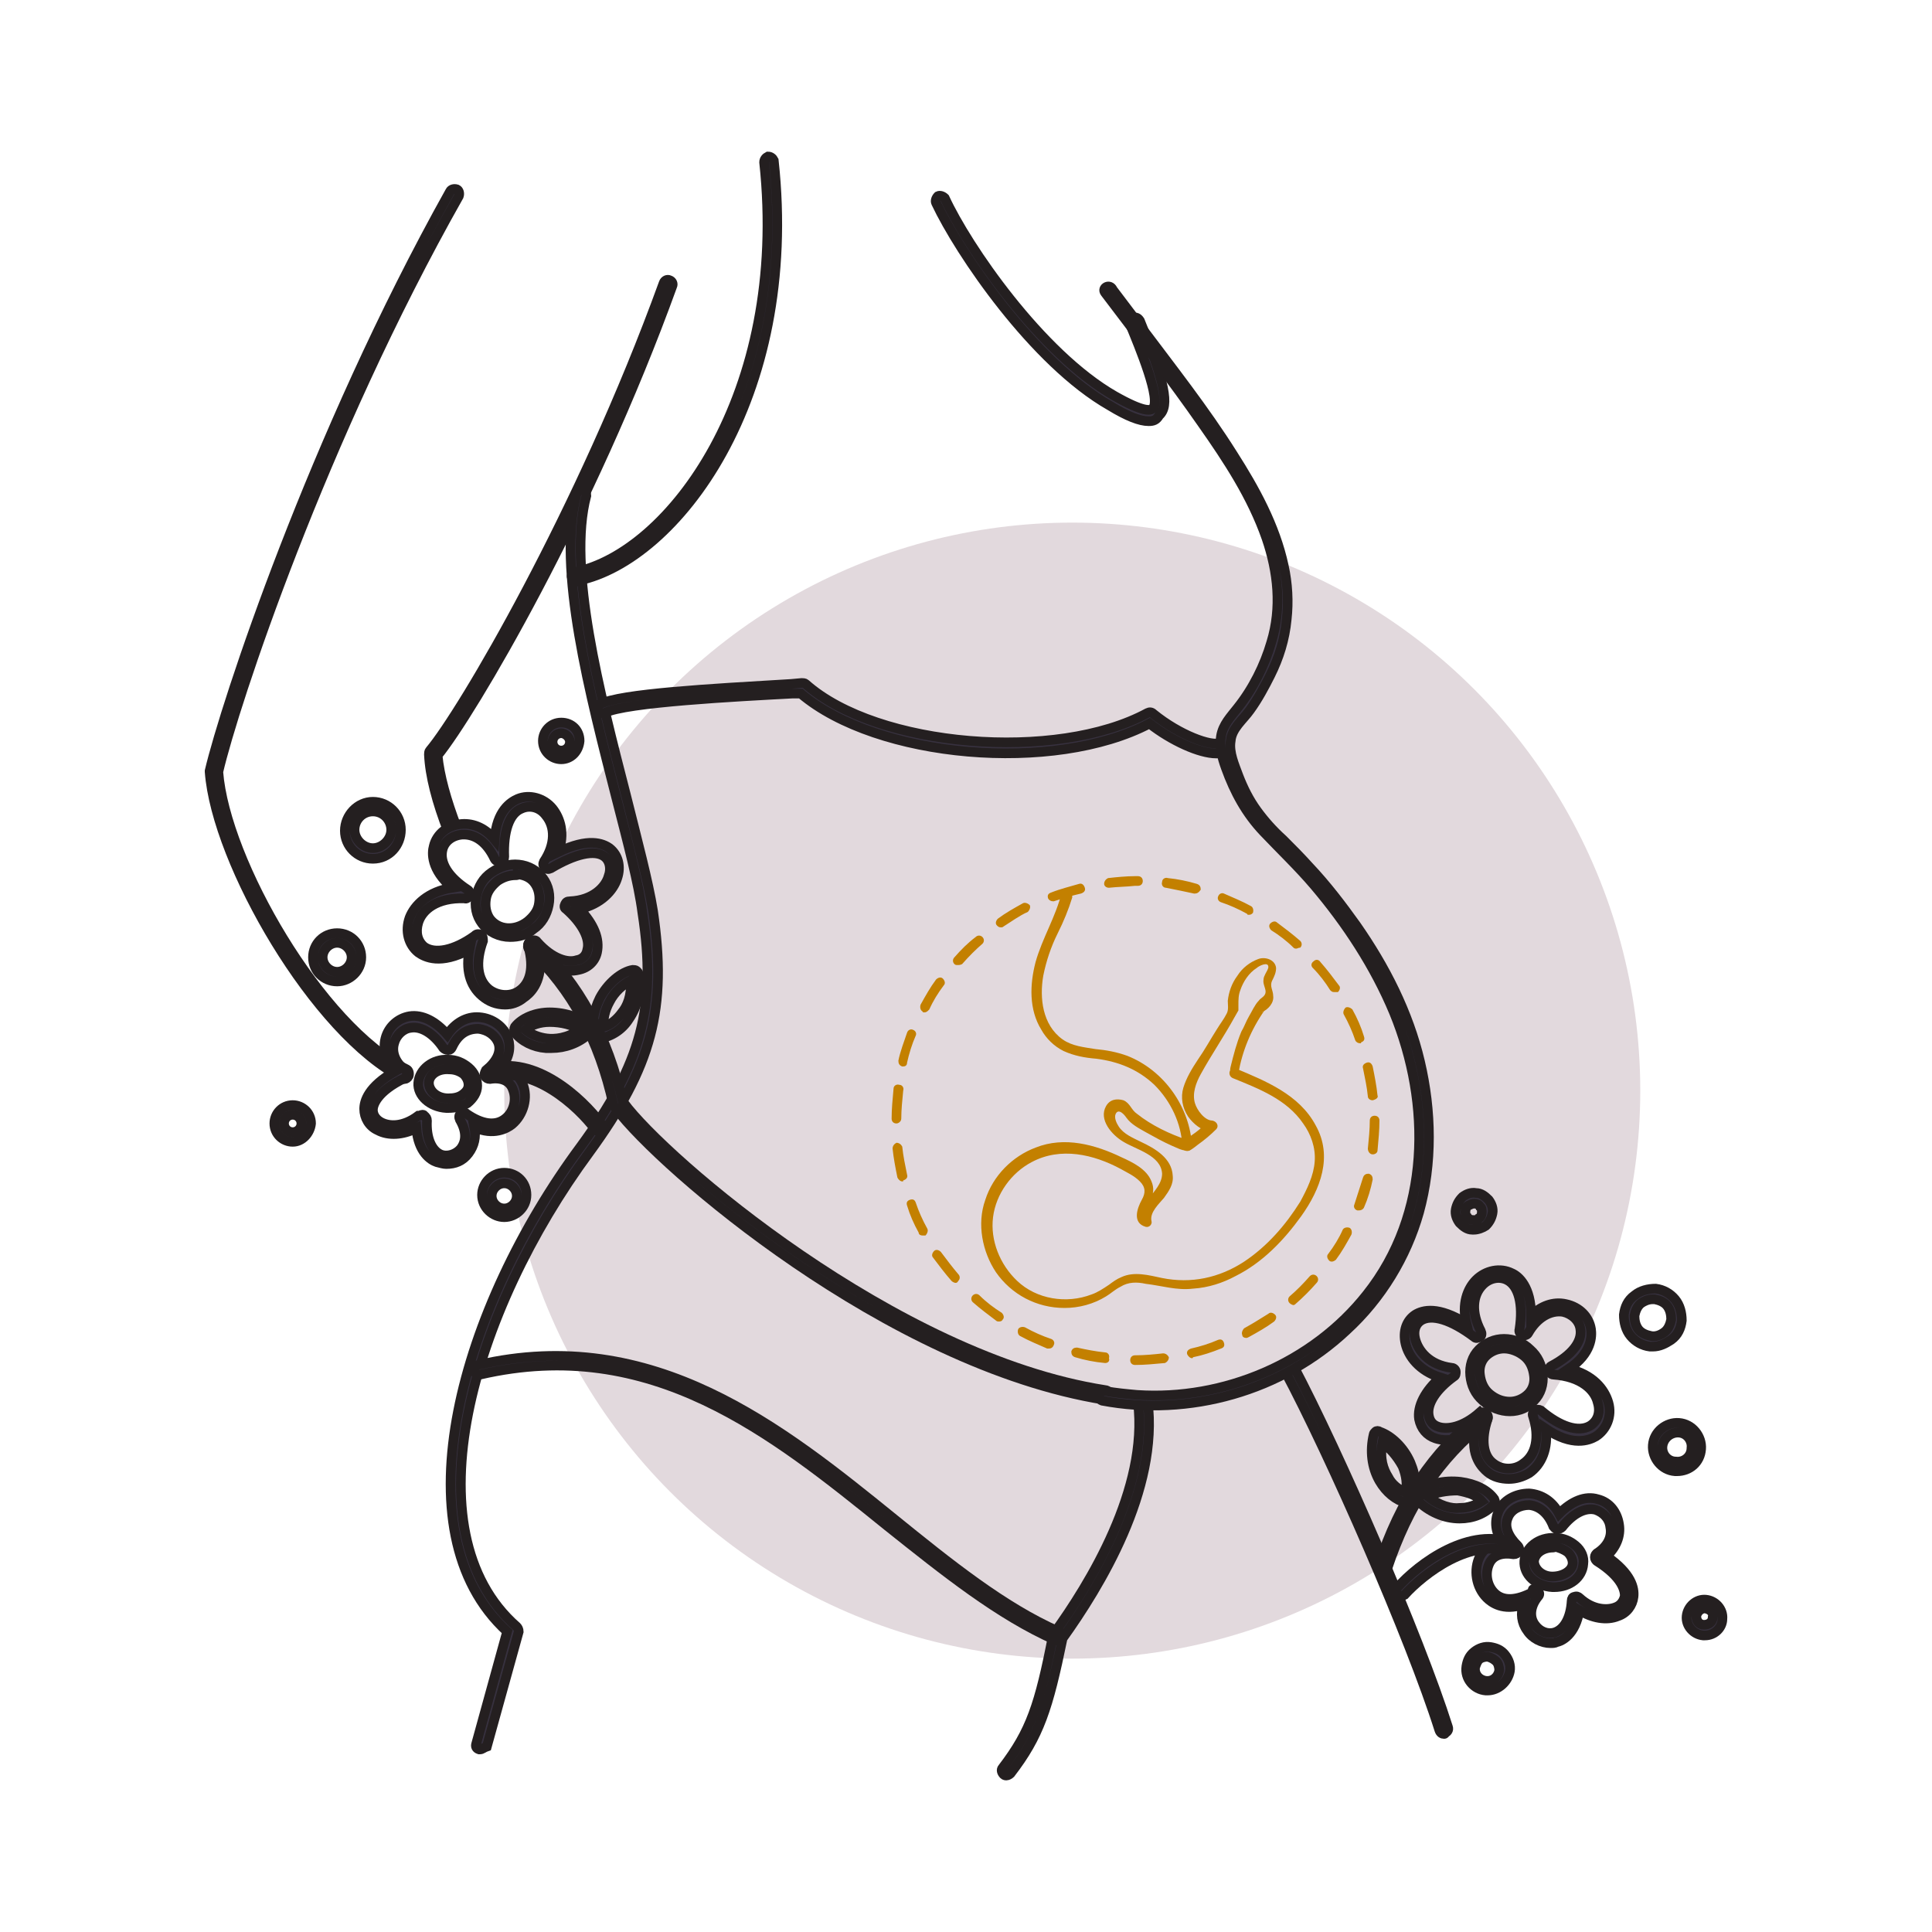 <?xml version="1.0" encoding="utf-8"?>
<!-- Generator: Adobe Illustrator 26.5.0, SVG Export Plug-In . SVG Version: 6.00 Build 0)  -->
<svg version="1.1" xmlns="http://www.w3.org/2000/svg" xmlns:xlink="http://www.w3.org/1999/xlink" x="0px" y="0px"
	 viewBox="0 0 200 200" style="enable-background:new 0 0 200 200;" xml:space="preserve">
<style type="text/css">
	.st0{display:none;}
	.st1{display:inline;}
	.st2{fill:#F4F0F2;}
	.st3{fill:none;stroke:#BB832B;stroke-linecap:round;stroke-linejoin:round;stroke-miterlimit:10;stroke-dasharray:3;}
	.st4{fill:none;stroke:#37313F;stroke-linecap:round;stroke-linejoin:round;stroke-miterlimit:10;}
	.st5{fill:#37313F;}
	.st6{fill:#E4DBDF;}
	.st7{fill:#BB832B;stroke:#BB832B;stroke-miterlimit:10;}
	.st8{fill:#37313F;stroke:#37313F;stroke-miterlimit:10;}
	.st9{fill:#E2D9DD;}
	.st10{fill:#37313F;stroke:#241F20;stroke-miterlimit:10;}
	.st11{fill:#C38000;}
	.st12{fill:#C38000;stroke:#241F20;stroke-miterlimit:10;}
	.st13{fill:#E2D9DD;stroke:#241F20;stroke-miterlimit:10;}
	.st14{fill:#383040;stroke:#37313F;stroke-miterlimit:10;}
	.st15{stroke:#37313F;stroke-miterlimit:10;}
	.st16{fill:none;stroke:#37313F;stroke-width:2;stroke-linecap:round;stroke-linejoin:round;stroke-miterlimit:10;}
	.st17{fill:#383040;stroke:#241F20;stroke-miterlimit:10;}
	.st18{fill:#383040;}
	.st19{fill:#B9822B;}
</style>
<g id="artwork_x5F_editable" class="st0">
</g>
<g id="artwork_x5F_expanded">
	<g>
		<g>
			<circle class="st9" cx="111" cy="112.9" r="58.8"/>
		</g>
		<g>
			<path class="st10" d="M46.9,86.4c-0.2,0-0.4-0.1-0.5-0.3c-1.2-3.1-1.9-5.8-2-8c0-0.1,0-0.3,0.1-0.4c3.3-3.9,15.6-24.7,24.2-48.4
				c0.1-0.3,0.4-0.4,0.6-0.3c0.3,0.1,0.4,0.4,0.3,0.6c-8.5,23.5-20.8,44.3-24.3,48.6c0.2,2.1,0.9,4.6,2,7.5c0.1,0.3,0,0.5-0.3,0.6
				C47.1,86.4,47,86.4,46.9,86.4z"/>
		</g>
		<g>
			<path class="st10" d="M41.9,111.7c-0.1,0-0.2,0-0.2-0.1c-9.1-4.6-19.3-22.3-20-31.7c0,0,0-0.1,0-0.1c1.6-6.8,10.7-34.6,24.9-60
				c0.1-0.2,0.4-0.3,0.7-0.2c0.2,0.1,0.3,0.4,0.2,0.7C33.3,45.4,24.2,73,22.6,79.9c0.7,9.2,10.6,26.4,19.5,30.8
				c0.2,0.1,0.3,0.4,0.2,0.7C42.2,111.6,42,111.7,41.9,111.7z"/>
		</g>
		<g>
			<path class="st10" d="M49.7,181.1c0,0-0.1,0-0.1,0c-0.3-0.1-0.4-0.3-0.3-0.6l3.2-11.6c-11.4-10.4-4.7-33.6,7.6-50.2
				c6.3-8.6,7.9-14.5,6.4-24.2c-0.4-3.1-1.5-7.2-2.7-11.9c-2.7-10.6-6.2-23.8-4.1-31.5c0.1-0.3,0.3-0.4,0.6-0.4
				c0.3,0.1,0.4,0.3,0.4,0.6c-2,7.5,1.4,20.5,4.1,31c1.2,4.8,2.3,8.9,2.8,12c1.5,10.1-0.1,16.1-6.6,25
				c-12.1,16.4-18.8,39.2-7.5,49.1c0.1,0.1,0.2,0.3,0.2,0.5l-3.3,11.9C50.1,180.9,49.9,181.1,49.7,181.1z"/>
		</g>
		<g>
			<path class="st10" d="M149.5,179.5c-0.2,0-0.4-0.1-0.5-0.4c-3-9.5-11.3-28.4-16-37.2c-0.1-0.2,0-0.5,0.2-0.7
				c0.2-0.1,0.5,0,0.7,0.2c4.7,8.9,13,27.9,16,37.4c0.1,0.3-0.1,0.5-0.3,0.6C149.6,179.5,149.5,179.5,149.5,179.5z"/>
		</g>
		<g>
			<path class="st10" d="M114.3,144.9C114.2,144.9,114.2,144.9,114.3,144.9c-22.4-3.6-46-24.1-50.5-30.1c-0.2-0.2-0.1-0.5,0.1-0.7
				c0.2-0.2,0.5-0.1,0.7,0.1c4.2,5.7,28,26.3,49.8,29.7c0.3,0,0.5,0.3,0.4,0.6C114.7,144.8,114.5,144.9,114.3,144.9z"/>
		</g>
		<g>
			<path class="st10" d="M104.2,183.8c-0.1,0-0.2,0-0.3-0.1c-0.2-0.2-0.3-0.5-0.1-0.7c2.9-3.8,3.8-6.5,5.2-13.7c0-0.1,0-0.1,0.1-0.2
				c3.7-5.1,9.8-15,8.7-23.9c0-0.3,0.2-0.5,0.4-0.6c0.3,0,0.5,0.2,0.6,0.4c1.2,9.2-5,19.3-8.8,24.6c-1.5,7.3-2.4,10.1-5.4,14
				C104.5,183.7,104.3,183.8,104.2,183.8z"/>
		</g>
		<g>
			<path class="st10" d="M109.5,169.8c-0.1,0-0.1,0-0.2,0c-5.9-2.6-11.5-7.1-17.4-11.8c-12-9.7-24.5-19.8-42.2-15.7
				c-0.3,0.1-0.5-0.1-0.6-0.4c-0.1-0.3,0.1-0.5,0.4-0.6c18.1-4.2,31.4,6.5,43,15.9c5.8,4.7,11.4,9.2,17.1,11.7
				c0.3,0.1,0.4,0.4,0.3,0.7C109.9,169.7,109.7,169.8,109.5,169.8z"/>
		</g>
		<g>
			<path class="st10" d="M125.9,78c-1.7,0-4.6-1.3-6.9-3.1c-9.9,5.2-28.2,3.6-36.1-3.1l-0.9,0c-5.6,0.3-17.3,0.9-19.4,2
				c-0.2,0.1-0.5,0-0.7-0.2c-0.1-0.2,0-0.5,0.2-0.7c2.1-1.1,11.4-1.6,19.8-2.1l1.1-0.1c0.1,0,0.3,0,0.4,0.1c7.4,6.6,26,8.1,35.4,3
				c0.2-0.1,0.4-0.1,0.6,0.1c2.7,2.2,6,3.4,6.9,3c0.3-0.1,0.5,0,0.6,0.3c0.1,0.3,0,0.5-0.3,0.6C126.5,78,126.2,78,125.9,78z"/>
		</g>
		<g>
			<path class="st10" d="M118.9,43.6c-0.9,0-2.2-0.5-4-1.6c-7.9-4.5-15.6-15.9-18-21c-0.1-0.2,0-0.5,0.2-0.7c0.2-0.1,0.5,0,0.7,0.2
				c2.3,5,9.9,16.1,17.6,20.5c3,1.7,3.7,1.5,3.9,1.3c1-0.8-1.4-6.5-2.3-8.7c-0.1-0.3,0-0.5,0.3-0.7c0.3-0.1,0.5,0,0.7,0.3
				c2.6,6.4,3.1,8.8,2,9.8C119.7,43.5,119.4,43.6,118.9,43.6z"/>
		</g>
		<g>
			<path class="st10" d="M59.7,60.2c-0.2,0-0.4-0.2-0.5-0.4c-0.1-0.3,0.1-0.5,0.4-0.6c9.6-2,22.1-18.2,19.5-42.4
				c0-0.3,0.2-0.5,0.4-0.6c0.3,0,0.5,0.2,0.6,0.4c2.7,24.8-10.2,41.4-20.2,43.5C59.8,60.2,59.8,60.2,59.7,60.2z"/>
		</g>
		<g>
			<g>
				<path class="st10" d="M114.4,30.3c3.4,4.5,6.9,9,10.1,13.6c2.6,3.7,5.1,7.5,6.6,11.8c1.2,3.5,1.6,7.2,0.5,10.8
					c-0.7,2.4-1.9,4.8-3.5,6.8c-0.7,0.9-1.5,1.7-1.7,2.9c-0.2,1.1,0.1,2.2,0.5,3.3c0.9,2.5,2.1,4.7,3.9,6.6c1.8,1.9,3.6,3.6,5.3,5.6
					c3.3,3.9,6.2,8.3,8.2,13.1c3.9,9.5,3.8,20.9-2.8,29.2c-5.6,7.1-14.8,11-23.8,10.4c-1.1-0.1-2.2-0.2-3.3-0.4
					c-0.6-0.1-0.9,0.8-0.3,1c9,1.7,18.6-1,25.3-7.3c3.6-3.3,6.2-7.6,7.5-12.2c1.4-5.1,1.3-10.5,0.1-15.6c-1.2-5.1-3.6-9.8-6.6-14.1
					c-1.5-2.1-3.1-4.2-4.9-6.1c-0.9-1-1.8-1.9-2.7-2.8c-1-0.9-1.9-1.9-2.7-3c-0.8-1.1-1.4-2.3-1.9-3.6c-0.4-1.1-1-2.4-0.8-3.6
					c0.1-1.3,1.3-2.2,2-3.2c0.8-1.1,1.5-2.4,2.1-3.6c0.9-1.8,1.5-3.7,1.7-5.8c0.2-1.8,0.1-3.7-0.3-5.5c-0.9-4.2-3-8-5.3-11.6
					c-2.9-4.6-6.3-8.9-9.6-13.3c-0.9-1.2-1.9-2.5-2.8-3.7C114.9,29.3,114,29.8,114.4,30.3L114.4,30.3z"/>
			</g>
		</g>
		<g>
			<path class="st11" d="M117.5,141.3c-0.3,0-0.5-0.2-0.5-0.5s0.2-0.5,0.5-0.5c1,0,2-0.1,2.9-0.2c0.3,0,0.5,0.2,0.6,0.4
				c0,0.3-0.2,0.5-0.4,0.6C119.5,141.2,118.5,141.3,117.5,141.3z M114.4,141.1C114.4,141.1,114.4,141.1,114.4,141.1
				c-1.1-0.1-2.1-0.3-3.1-0.6c-0.3-0.1-0.4-0.3-0.4-0.6c0.1-0.3,0.3-0.4,0.6-0.4c0.9,0.2,1.9,0.4,2.9,0.5c0.3,0,0.5,0.3,0.4,0.6
				C114.9,140.9,114.7,141.1,114.4,141.1z M123.4,140.6c-0.2,0-0.4-0.2-0.5-0.4c-0.1-0.3,0.1-0.5,0.4-0.6c0.9-0.2,1.9-0.5,2.8-0.9
				c0.3-0.1,0.5,0,0.6,0.3c0.1,0.3,0,0.5-0.3,0.6c-1,0.4-1.9,0.7-2.9,0.9C123.5,140.6,123.4,140.6,123.4,140.6z M108.6,139.6
				c-0.1,0-0.1,0-0.2,0c-0.9-0.4-1.9-0.8-2.8-1.3c-0.2-0.1-0.3-0.4-0.2-0.7c0.1-0.2,0.4-0.3,0.7-0.2c0.9,0.5,1.8,0.9,2.7,1.2
				c0.3,0.1,0.4,0.4,0.3,0.6C109,139.5,108.8,139.6,108.6,139.6z M129,138.5c-0.2,0-0.4-0.1-0.4-0.3c-0.1-0.2,0-0.5,0.2-0.7
				c0.9-0.5,1.7-1,2.5-1.5c0.2-0.2,0.5-0.1,0.7,0.1c0.2,0.2,0.1,0.5-0.1,0.7c-0.8,0.6-1.7,1.1-2.6,1.6
				C129.1,138.5,129.1,138.5,129,138.5z M103.4,136.8c-0.1,0-0.2,0-0.3-0.1c-0.8-0.6-1.6-1.2-2.4-1.9c-0.2-0.2-0.2-0.5,0-0.7
				c0.2-0.2,0.5-0.2,0.7,0c0.7,0.7,1.5,1.3,2.3,1.8c0.2,0.2,0.3,0.5,0.1,0.7C103.7,136.8,103.5,136.8,103.4,136.8z M133.9,135.1
				c-0.1,0-0.3-0.1-0.4-0.2c-0.2-0.2-0.2-0.5,0-0.7c0.7-0.6,1.4-1.3,2.1-2.1c0.2-0.2,0.5-0.2,0.7,0c0.2,0.2,0.2,0.5,0,0.7
				c-0.7,0.8-1.4,1.5-2.2,2.2C134.1,135,134,135.1,133.9,135.1z M98.9,132.8c-0.1,0-0.3-0.1-0.4-0.2c-0.7-0.8-1.3-1.6-1.9-2.4
				c-0.2-0.2-0.1-0.5,0.1-0.7c0.2-0.2,0.5-0.1,0.7,0.1c0.6,0.8,1.2,1.6,1.8,2.3c0.2,0.2,0.2,0.5,0,0.7
				C99.1,132.8,99,132.8,98.9,132.8z M137.9,130.6c-0.1,0-0.2,0-0.3-0.1c-0.2-0.2-0.3-0.5-0.1-0.7c0.6-0.8,1.1-1.6,1.5-2.5
				c0.1-0.2,0.4-0.3,0.7-0.2c0.2,0.1,0.3,0.4,0.2,0.7c-0.5,0.9-1,1.8-1.6,2.6C138.2,130.5,138,130.6,137.9,130.6z M95.5,127.9
				c-0.2,0-0.4-0.1-0.4-0.3c-0.5-0.9-0.9-1.8-1.2-2.8c-0.1-0.3,0-0.5,0.3-0.6c0.3-0.1,0.5,0,0.6,0.3c0.3,0.9,0.7,1.8,1.2,2.7
				c0.1,0.2,0,0.5-0.2,0.7C95.7,127.9,95.6,127.9,95.5,127.9z M140.7,125.3c-0.1,0-0.1,0-0.2,0c-0.3-0.1-0.4-0.4-0.3-0.6
				c0.3-0.9,0.6-1.9,0.9-2.8c0.1-0.3,0.3-0.4,0.6-0.4c0.3,0.1,0.4,0.3,0.4,0.6c-0.2,1-0.5,2-0.9,2.9
				C141.1,125.2,140.9,125.3,140.7,125.3z M93.4,122.3c-0.2,0-0.4-0.2-0.5-0.4c-0.2-1-0.4-2-0.5-3c0-0.3,0.2-0.5,0.4-0.6
				c0.3,0,0.5,0.2,0.6,0.4c0.1,1,0.3,1.9,0.5,2.9c0.1,0.3-0.1,0.5-0.4,0.6C93.5,122.3,93.5,122.3,93.4,122.3z M142.1,119.5
				C142.1,119.5,142.1,119.5,142.1,119.5c-0.3,0-0.5-0.3-0.5-0.6c0.1-1,0.2-2,0.2-2.9c0-0.3,0.2-0.5,0.5-0.5s0.5,0.2,0.5,0.5
				c0,1-0.1,2-0.2,3.1C142.6,119.3,142.4,119.5,142.1,119.5z M92.8,116.3C92.8,116.3,92.8,116.3,92.8,116.3c-0.3,0-0.5-0.2-0.5-0.5
				c0-1,0.1-2,0.2-3.1c0-0.3,0.3-0.5,0.6-0.4c0.3,0,0.5,0.3,0.4,0.6c-0.1,1-0.2,2-0.2,2.9C93.3,116.1,93,116.3,92.8,116.3z
				 M142.1,113.9c-0.3,0-0.5-0.2-0.5-0.4c-0.1-1-0.3-1.9-0.5-2.9c-0.1-0.3,0.1-0.5,0.4-0.6c0.3-0.1,0.5,0.1,0.6,0.4
				c0.2,1,0.4,2,0.5,3C142.7,113.6,142.5,113.8,142.1,113.9C142.2,113.9,142.2,113.9,142.1,113.9z M93.5,110.4c0,0-0.1,0-0.1,0
				c-0.3-0.1-0.4-0.3-0.4-0.6c0.2-1,0.6-2,0.9-2.9c0.1-0.3,0.4-0.4,0.6-0.3c0.3,0.1,0.4,0.4,0.3,0.6c-0.4,0.9-0.7,1.9-0.9,2.8
				C93.9,110.3,93.7,110.4,93.5,110.4z M140.8,108c-0.2,0-0.4-0.1-0.5-0.3c-0.3-0.9-0.7-1.8-1.2-2.7c-0.1-0.2,0-0.5,0.2-0.7
				c0.2-0.1,0.5,0,0.7,0.2c0.5,0.9,0.9,1.8,1.2,2.8c0.1,0.3,0,0.5-0.3,0.6C140.9,108,140.9,108,140.8,108z M95.7,104.8
				c-0.1,0-0.2,0-0.2-0.1c-0.2-0.1-0.3-0.4-0.2-0.7c0.5-0.9,1-1.8,1.6-2.6c0.2-0.2,0.5-0.3,0.7-0.1c0.2,0.2,0.3,0.5,0.1,0.7
				c-0.6,0.8-1.1,1.6-1.5,2.5C96,104.7,95.9,104.8,95.7,104.8z M138.1,102.7c-0.2,0-0.3-0.1-0.4-0.2c-0.5-0.8-1.1-1.6-1.8-2.3
				c-0.2-0.2-0.2-0.5,0.1-0.7c0.2-0.2,0.5-0.2,0.7,0.1c0.7,0.8,1.3,1.6,1.9,2.4c0.2,0.2,0.1,0.5-0.1,0.7
				C138.3,102.7,138.2,102.7,138.1,102.7z M99.1,99.9c-0.1,0-0.2,0-0.3-0.1c-0.2-0.2-0.2-0.5,0-0.7c0.7-0.8,1.4-1.5,2.2-2.1
				c0.2-0.2,0.5-0.2,0.7,0c0.2,0.2,0.2,0.5,0,0.7c-0.7,0.6-1.4,1.3-2.1,2.1C99.4,99.9,99.3,99.9,99.1,99.9z M134.2,98.2
				c-0.1,0-0.2,0-0.3-0.1c-0.7-0.7-1.5-1.3-2.3-1.8c-0.2-0.2-0.3-0.5-0.1-0.7s0.5-0.3,0.7-0.1c0.8,0.6,1.6,1.2,2.4,1.9
				c0.2,0.2,0.2,0.5,0,0.7C134.4,98.1,134.3,98.2,134.2,98.2z M103.6,96c-0.2,0-0.3-0.1-0.4-0.2c-0.2-0.2-0.1-0.5,0.1-0.7
				c0.8-0.6,1.7-1.1,2.6-1.6c0.2-0.1,0.5,0,0.7,0.2c0.1,0.2,0,0.5-0.2,0.7c-0.9,0.4-1.7,1-2.5,1.5C103.8,96,103.7,96,103.6,96z
				 M129.3,94.7c-0.1,0-0.2,0-0.2-0.1c-0.9-0.5-1.8-0.9-2.7-1.2c-0.3-0.1-0.4-0.4-0.3-0.6c0.1-0.3,0.4-0.4,0.6-0.3
				c0.9,0.4,1.9,0.8,2.8,1.3c0.2,0.1,0.3,0.4,0.2,0.7C129.6,94.6,129.5,94.7,129.3,94.7z M109,93.3c-0.2,0-0.4-0.1-0.5-0.3
				c-0.1-0.3,0-0.5,0.3-0.6c1-0.4,1.9-0.6,2.9-0.9c0.3-0.1,0.5,0.1,0.6,0.4c0.1,0.3-0.1,0.5-0.4,0.6c-0.9,0.2-1.9,0.5-2.8,0.8
				C109.1,93.3,109,93.3,109,93.3z M123.7,92.5c0,0-0.1,0-0.1,0c-0.9-0.2-1.9-0.4-2.9-0.6c-0.3,0-0.5-0.3-0.4-0.6
				c0-0.3,0.3-0.5,0.6-0.4c1,0.1,2,0.3,3,0.6c0.3,0.1,0.4,0.3,0.4,0.6C124.1,92.4,123.9,92.5,123.7,92.5z M114.8,91.9
				c-0.3,0-0.5-0.2-0.5-0.4c0-0.3,0.2-0.5,0.4-0.6c0.9-0.1,1.9-0.2,2.8-0.2l0.3,0c0.3,0,0.5,0.2,0.5,0.5c0,0.3-0.2,0.5-0.5,0.5
				c0,0,0,0,0,0l-0.3,0C116.6,91.8,115.7,91.8,114.8,91.9C114.8,91.9,114.8,91.9,114.8,91.9z"/>
		</g>
		<g>
			<g>
				<g>
					<path class="st11" d="M128.2,111.1c0.4-2.3,1.3-4.5,2.7-6.5c-0.1,0.1-0.2,0.2-0.3,0.2c0.7-0.3,1.3-1,1.2-1.7
						c0-0.6-0.4-1-0.1-1.6c0.2-0.4,0.4-0.8,0.4-1.3c-0.1-0.9-1.2-1.2-1.9-0.9c-0.8,0.3-1.6,0.9-2.1,1.7c-0.6,0.8-0.9,1.7-1,2.6
						c0,0.4,0.1,0.9-0.1,1.3c-0.3,0.6-0.7,1.1-1,1.6c-0.7,1.1-1.3,2.2-2,3.2c-0.6,0.9-1.2,1.9-1.5,2.9c-0.3,1-0.1,2.1,0.5,3
						c0.5,0.7,1.4,1.5,2.3,1.5c-0.1-0.3-0.2-0.6-0.4-0.9c-0.7,0.8-1.5,1.3-2.4,1.9c0.1,0,0.3,0,0.4-0.1c-1.8-0.6-3.7-1.5-5.2-2.7
						c-0.6-0.4-0.7-1.1-1.4-1.4c-0.7-0.2-1.4-0.1-1.8,0.6c-0.8,1.4,0.6,3,1.8,3.7c1.3,0.8,3.9,1.4,4,3.3c0,1-0.8,1.8-1.4,2.6
						c-0.6,0.7-1,1.5-0.8,2.4c0.2-0.2,0.4-0.4,0.6-0.6c-0.6-0.2,0.3-1.4,0.4-1.7c0.3-0.6,0.4-1.2,0.1-1.9c-0.5-1.3-2-2-3.1-2.5
						c-2.7-1.3-5.9-2.2-8.9-1c-2.4,0.9-4.4,2.9-5.2,5.4c-0.9,2.5-0.3,5.4,1.1,7.5c1.6,2.3,4.2,3.7,7.1,3.7c1.5,0,3-0.4,4.3-1.2
						c0.5-0.3,0.9-0.7,1.5-1c0.8-0.5,1.7-0.5,2.6-0.3c1.7,0.2,3.2,0.7,4.9,0.5c1.6-0.1,3.1-0.6,4.4-1.3c2.8-1.4,5-3.7,6.8-6.2
						c2-2.8,3.3-6.2,1.5-9.4c-1.7-3.2-5.2-4.6-8.3-5.9c-0.6-0.2-0.9,0.7-0.3,1c2.7,1.1,5.6,2.2,7.3,4.7c0.8,1.1,1.3,2.5,1.2,3.9
						c-0.1,1.5-0.8,2.9-1.5,4.2c-1.5,2.4-3.4,4.6-5.8,6.2c-2.6,1.7-5.5,2.3-8.5,1.7c-1.4-0.3-2.9-0.7-4.2-0.1
						c-0.5,0.2-0.9,0.5-1.3,0.8c-0.6,0.4-1.2,0.8-1.8,1c-2.6,1-5.7,0.5-7.7-1.4c-1.8-1.7-2.8-4.2-2.5-6.6c0.3-2.4,1.9-4.6,4-5.7
						c3-1.6,6.4-0.8,9.2,0.7c0.7,0.4,1.4,0.7,2,1.3c0.6,0.6,0.6,1.2,0.2,1.9c-0.5,0.9-1,2.4,0.4,2.8c0.4,0.1,0.7-0.3,0.6-0.6
						c-0.2-0.9,0.8-1.8,1.3-2.4c0.5-0.7,1-1.4,0.9-2.3c-0.1-1.8-1.8-2.8-3.3-3.5c-0.8-0.4-1.8-0.8-2.3-1.6c-0.2-0.3-0.5-0.9-0.3-1.3
						c0.3-0.6,0.9,0.1,1.1,0.4c0.5,0.7,1.3,1.1,2,1.5c0.9,0.5,1.8,1,2.7,1.4c0.5,0.2,1,0.5,1.5,0.5c0.4,0.1,0.8-0.3,1.2-0.6
						c0.7-0.5,1.3-1,1.9-1.6c0.3-0.3,0.1-0.8-0.4-0.9c-0.8,0-1.6-1.1-1.8-1.8c-0.3-1,0.1-2.1,0.6-3c1.1-2,2.4-3.9,3.5-5.9
						c0.1-0.2,0.3-0.5,0.4-0.7c0-0.2,0-0.4,0-0.6c0-0.5,0-1,0.2-1.5c0.3-0.9,0.9-1.8,1.7-2.3c0.2-0.2,1.2-0.7,1.2-0.1
						c0,0.2-0.2,0.5-0.3,0.7c-0.1,0.2-0.2,0.4-0.2,0.6c-0.1,0.5,0.3,1,0.2,1.4c-0.1,0.4-0.5,0.5-0.7,0.8c-0.4,0.4-0.7,1.1-1,1.6
						c-0.3,0.5-0.5,1.1-0.8,1.6c-0.5,1.2-0.8,2.4-1.1,3.6C127.1,111.5,128.1,111.7,128.2,111.1L128.2,111.1z"/>
				</g>
			</g>
		</g>
		<g>
			<g>
				<path class="st11" d="M109.9,92.4c-0.6,2.5-2,4.7-2.7,7.2c-0.6,2.3-0.7,4.9,0.6,7c0.5,0.9,1.3,1.7,2.3,2.2
					c1.1,0.5,2.2,0.7,3.4,0.8c2.3,0.3,4.3,1.1,6,2.7c1.7,1.7,2.8,4,2.9,6.4c0,0.6,1,0.6,1,0c-0.2-4.1-2.9-7.9-6.7-9.4
					c-1.1-0.4-2.2-0.6-3.3-0.7c-1.2-0.2-2.4-0.3-3.4-1c-2.1-1.5-2.4-4.3-2-6.6c0.3-1.5,0.8-3,1.5-4.4c0.6-1.2,1.1-2.4,1.5-3.7
					C111,92,110.1,91.7,109.9,92.4L109.9,92.4z"/>
			</g>
		</g>
		<g>
			<g>
				<path class="st10" d="M46.4,114.7c-0.1,0-0.1,0-0.2,0c-1.7-0.1-3-1.3-2.9-2.6l0,0c0.1-1.4,1.5-2.5,3.1-2.4
					c0.8,0,1.5,0.3,2.1,0.8c0.6,0.5,0.9,1.2,0.9,1.9c0,0.7-0.4,1.3-1,1.8C47.9,114.5,47.2,114.7,46.4,114.7z M44.4,112.1L44.4,112.1
					c0,0.8,0.8,1.6,2,1.6c0.6,0,1.1-0.1,1.5-0.4c0.4-0.3,0.6-0.6,0.6-1s-0.2-0.8-0.5-1.1c-0.4-0.3-0.9-0.5-1.5-0.5
					C45.3,110.6,44.4,111.3,44.4,112.1z"/>
			</g>
			<g>
				<path class="st10" d="M46.2,120.5c-0.3,0-0.6-0.1-1-0.2c-0.6-0.2-1.9-1-2.1-3.5c-1.4,0.7-2.9,0.8-4,0.2
					c-0.9-0.4-1.4-1.3-1.4-2.2c0-0.8,0.4-2.3,3.2-3.9c-0.9-1-1.3-2.2-1-3.4c0.3-1.2,1.3-2.1,2.5-2.3c1.3-0.2,2.7,0.5,3.9,1.9
					c0.8-1.2,2-1.9,3.3-1.8c1.4,0.1,2.6,1,3,2.2c0.3,1,0.1,2-0.7,3c1,0.2,1.8,0.8,2.2,1.7c0.6,1.4,0.1,3.2-1.1,4.2
					c-0.5,0.4-1.9,1.2-3.9,0.3c0.2,1,0,1.9-0.6,2.7C47.9,120.2,47.1,120.5,46.2,120.5z M43.7,115.4c0.1,0,0.2,0,0.2,0.1
					c0.2,0.1,0.3,0.3,0.3,0.5c-0.1,1.8,0.5,3.1,1.4,3.5c0.7,0.3,1.6,0,2.1-0.6c0.6-0.8,0.6-1.8-0.1-3c-0.1-0.2-0.1-0.5,0.1-0.6
					c0.2-0.2,0.4-0.2,0.6,0c1.6,1.1,3,1.3,4,0.5c0.9-0.7,1.2-2,0.8-3c-0.3-0.9-1.2-1.3-2.4-1.1c-0.2,0-0.4-0.1-0.5-0.3
					c-0.1-0.2,0-0.4,0.1-0.6c1.1-0.9,1.6-1.9,1.3-2.8c-0.3-0.8-1.1-1.4-2.1-1.5c-1.2,0-2.1,0.6-2.7,1.9c-0.1,0.2-0.2,0.3-0.4,0.3
					c-0.2,0-0.4-0.1-0.5-0.2c-1-1.5-2.3-2.3-3.4-2.1c-0.8,0.1-1.5,0.8-1.7,1.6c-0.3,1,0.2,2.1,1.2,2.8c0.1,0.1,0.2,0.3,0.2,0.4
					s-0.1,0.3-0.3,0.4c-2.9,1.4-3.3,2.8-3.3,3.3c0,0.5,0.3,1,0.9,1.3c0.8,0.4,2.2,0.5,3.8-0.7C43.5,115.5,43.6,115.4,43.7,115.4z"/>
			</g>
			<g>
				<path class="st10" d="M52.8,97c-1.1,0-2.2-0.5-2.9-1.4c-0.6-0.8-0.8-1.8-0.6-2.8c0.2-1,0.7-1.9,1.6-2.5s1.8-0.9,2.8-0.8
					c1,0.1,1.9,0.6,2.5,1.4s0.8,1.8,0.6,2.8c-0.2,1-0.7,1.9-1.6,2.5C54.5,96.8,53.7,97,52.8,97z M53.4,90.6c-0.7,0-1.3,0.2-1.9,0.6
					c-0.6,0.5-1.1,1.1-1.2,1.9c-0.1,0.7,0,1.4,0.4,2c0.9,1.2,2.6,1.3,3.9,0.3c0.6-0.5,1.1-1.1,1.2-1.9c0.1-0.7,0-1.4-0.4-2h0
					c-0.4-0.6-1-0.9-1.8-1C53.6,90.6,53.5,90.6,53.4,90.6z"/>
			</g>
			<g>
				<path class="st10" d="M52.3,104c-0.9,0-1.7-0.3-2.4-0.9c-1.3-1.1-1.7-2.8-1.3-4.8c-3,1.6-4.6,0.8-5.3,0.3
					c-1-0.8-1.4-2.2-0.9-3.6c0.5-1.3,1.9-2.7,4.4-3.1c-2.2-1.9-2.1-3.6-1.9-4.3c0.3-1.3,1.5-2.2,2.9-2.3c1.3-0.1,2.5,0.5,3.4,1.6
					c0.2-3,1.7-3.9,2.4-4.2c1.2-0.5,2.7-0.1,3.6,1c0.8,1,1.3,2.6,0.6,4.5c3.1-1.5,4.6-0.9,5.3-0.4c0.9,0.7,1.2,1.9,0.8,3.1
					c-0.4,1.3-1.7,2.7-3.9,3.2c1.5,1.6,2.1,3.1,1.8,4.5c-0.2,0.9-0.9,1.6-1.9,1.8c-1.2,0.3-2.7-0.1-4-1.2c0.2,2.6-1.1,3.7-1.7,4.1
					C53.6,103.8,52.9,104,52.3,104z M49.5,96.7c0.1,0,0.2,0,0.3,0.1c0.2,0.1,0.2,0.4,0.2,0.6c-0.8,2.2-0.6,4,0.6,5
					c0.9,0.7,2.2,0.8,3.1,0.2c1.2-0.8,1.6-2.4,1-4.6c-0.1-0.2,0-0.5,0.3-0.6c0.2-0.1,0.5-0.1,0.6,0.1c1.6,1.8,3.2,2.2,4.1,1.9
					c0.6-0.1,1-0.5,1.1-1.1c0.3-1.1-0.5-2.7-2.2-4.2c-0.2-0.1-0.2-0.3-0.1-0.5c0.1-0.2,0.2-0.3,0.5-0.3c2.4-0.1,3.7-1.5,4-2.6
					c0.3-0.8,0.1-1.6-0.4-2c-1-0.8-3.1-0.3-5.6,1.2c-0.2,0.1-0.5,0.1-0.6-0.1c-0.2-0.2-0.2-0.4-0.1-0.6c1.2-1.8,1.2-3.6,0.2-4.8
					c-0.6-0.8-1.6-1.1-2.5-0.7c-1.3,0.5-1.9,2.4-1.8,5c0,0.2-0.1,0.5-0.4,0.5c-0.2,0.1-0.5-0.1-0.6-0.3c-0.8-1.7-2-2.6-3.4-2.5
					c-1,0.1-1.8,0.7-2,1.6c-0.3,1.3,0.6,2.8,2.6,4.1c0.2,0.1,0.3,0.4,0.2,0.6c-0.1,0.2-0.3,0.4-0.5,0.3c-2.9-0.1-4.4,1.2-4.8,2.5
					c-0.3,1-0.1,1.9,0.6,2.5c1.1,0.8,3.1,0.4,5.2-1.1C49.3,96.7,49.4,96.7,49.5,96.7z"/>
			</g>
			<g>
				<path class="st10" d="M57.1,108.5c-0.2,0-0.4,0-0.6,0c-1.3-0.1-2.5-0.7-3.2-1.6c-0.1-0.2-0.1-0.4,0-0.6c0.7-0.9,2.1-1.5,3.6-1.5
					c1.7,0,3.4,0.6,4.2,1.5c0.1,0.1,0.1,0.2,0.1,0.4c0,0.1-0.1,0.3-0.2,0.3C59.9,108,58.5,108.5,57.1,108.5z M54.4,106.6
					c0.6,0.5,1.4,0.8,2.2,0.9c0.8,0.1,2.1,0,3.4-0.9c-0.7-0.5-1.9-0.8-3.1-0.8C55.9,105.8,55,106.1,54.4,106.6z"/>
			</g>
			<g>
				<path class="st10" d="M62.1,107.5c-0.2,0-0.4-0.1-0.5-0.3c-0.4-1.1-0.2-2.5,0.5-3.9c0.8-1.5,2.2-2.7,3.4-2.9
					c0.1,0,0.3,0,0.4,0.1c0.1,0.1,0.2,0.2,0.2,0.3c0.3,1.7-0.1,3.4-1,4.7C64.4,106.6,63.3,107.3,62.1,107.5
					C62.2,107.5,62.2,107.5,62.1,107.5z M65.3,101.5c-0.8,0.4-1.7,1.2-2.2,2.2c-0.5,0.9-0.7,1.9-0.6,2.6c0.7-0.2,1.4-0.8,1.9-1.5
					C64.9,104.2,65.4,103.1,65.3,101.5z"/>
			</g>
			<g>
				<path class="st10" d="M64,114.8c-0.2,0-0.4-0.2-0.5-0.4c-1.5-6.8-4.3-11.9-8.7-16.1c-0.2-0.2-0.2-0.5,0-0.7
					c0.2-0.2,0.5-0.2,0.7,0c4.5,4.3,7.4,9.6,9,16.6c0.1,0.3-0.1,0.5-0.4,0.6C64,114.8,64,114.8,64,114.8z"/>
			</g>
			<g>
				<path class="st10" d="M62,117.1c-0.2,0-0.3-0.1-0.4-0.2c-1.8-2.4-6.4-6.6-10.7-5.4c-0.3,0.1-0.5-0.1-0.6-0.3s0.1-0.5,0.3-0.6
					c4.8-1.4,9.6,3,11.7,5.8c0.2,0.2,0.1,0.5-0.1,0.7C62.2,117.1,62.1,117.1,62,117.1z"/>
			</g>
			<g>
				<path class="st10" d="M38.6,88.9c-1.6,0-2.9-1.3-2.9-2.9S37,83,38.6,83c1.6,0,2.9,1.3,2.9,2.9S40.3,88.9,38.6,88.9z M38.6,84
					c-1.1,0-1.9,0.9-1.9,1.9s0.9,1.9,1.9,1.9s1.9-0.9,1.9-1.9S39.7,84,38.6,84z"/>
			</g>
			<g>
				<path class="st10" d="M34.9,101.6c-1.4,0-2.5-1.1-2.5-2.5s1.1-2.5,2.5-2.5s2.5,1.1,2.5,2.5S36.2,101.6,34.9,101.6z M34.9,97.6
					c-0.8,0-1.5,0.7-1.5,1.5s0.7,1.5,1.5,1.5s1.5-0.7,1.5-1.5S35.7,97.6,34.9,97.6z"/>
			</g>
		</g>
		<g>
			<path class="st10" d="M52.2,126c-1.2,0-2.3-1-2.3-2.3c0-1.2,1-2.3,2.3-2.3s2.3,1,2.3,2.3C54.5,125,53.4,126,52.2,126z
				 M52.2,122.5c-0.7,0-1.3,0.6-1.3,1.3s0.6,1.3,1.3,1.3s1.3-0.6,1.3-1.3S52.9,122.5,52.2,122.5z"/>
		</g>
		<g>
			<path class="st10" d="M30.3,118.2c-1,0-1.9-0.8-1.9-1.9c0-1,0.8-1.9,1.9-1.9c1,0,1.9,0.8,1.9,1.9
				C32.1,117.3,31.3,118.2,30.3,118.2z M30.3,115.4c-0.5,0-0.9,0.4-0.9,0.9s0.4,0.9,0.9,0.9c0.5,0,0.9-0.4,0.9-0.9
				S30.8,115.4,30.3,115.4z"/>
		</g>
		<g>
			<path class="st10" d="M58.1,78.6c-1,0-1.9-0.8-1.9-1.9c0-1,0.8-1.9,1.9-1.9s1.9,0.8,1.9,1.9C59.9,77.8,59.1,78.6,58.1,78.6z
				 M58.1,75.9c-0.5,0-0.9,0.4-0.9,0.9s0.4,0.9,0.9,0.9s0.9-0.4,0.9-0.9S58.5,75.9,58.1,75.9z"/>
		</g>
		<g>
			<g>
				<path class="st10" d="M160.9,164.3c-0.1,0-0.1,0-0.2,0c-1.7-0.1-3-1.3-2.9-2.7c0.1-1.4,1.5-2.5,3.2-2.4c0.8,0,1.5,0.3,2.1,0.8
					c0.6,0.5,0.9,1.2,0.8,1.9C163.8,163.3,162.5,164.3,160.9,164.3z M160.8,160.2c-1.1,0-1.9,0.6-2,1.4c0,0.8,0.8,1.6,1.9,1.6
					c1.1,0,2.1-0.6,2.1-1.4c0-0.4-0.2-0.8-0.5-1.1c-0.4-0.3-0.9-0.5-1.4-0.6C160.9,160.2,160.8,160.2,160.8,160.2z"/>
			</g>
			<g>
				<path class="st10" d="M160.5,170.1c-0.9,0-1.9-0.5-2.4-1.3c-0.6-0.8-0.7-1.8-0.4-2.7c-2.1,0.7-3.3-0.2-3.8-0.7
					c-1.1-1.1-1.4-2.9-0.7-4.3c0.5-0.9,1.3-1.4,2.3-1.5c-0.7-1-0.8-2.1-0.4-3.1c0.5-1.2,1.8-1.9,3.2-1.9c1.3,0.1,2.4,0.8,3.1,2.1
					c1.3-1.3,2.7-1.9,4-1.5c1.2,0.3,2,1.3,2.2,2.6c0.2,1.2-0.3,2.4-1.3,3.3c2.6,1.8,2.9,3.3,2.8,4.2c-0.1,0.9-0.7,1.7-1.6,2
					c-1.2,0.5-2.7,0.2-4-0.6c-0.4,2.5-1.8,3.2-2.4,3.3C161,170.1,160.7,170.1,160.5,170.1z M158.8,164.5c0.1,0,0.3,0.1,0.4,0.2
					c0.2,0.2,0.2,0.4,0,0.6c-0.8,1-0.9,2.1-0.3,2.9c0.5,0.7,1.3,1,2,0.8c1-0.3,1.7-1.5,1.8-3.3c0-0.2,0.1-0.4,0.3-0.4
					c0.2-0.1,0.4,0,0.5,0.1c1.4,1.3,2.9,1.3,3.7,1c0.6-0.2,0.9-0.7,1-1.2c0-0.5-0.2-1.9-2.9-3.6c-0.1-0.1-0.2-0.2-0.2-0.4
					s0.1-0.3,0.2-0.4c1.1-0.7,1.6-1.7,1.4-2.7c-0.1-0.9-0.7-1.5-1.5-1.8c-1.1-0.3-2.4,0.4-3.5,1.8c-0.1,0.1-0.3,0.2-0.5,0.2
					c-0.2,0-0.3-0.2-0.4-0.3c-0.5-1.3-1.4-2.1-2.5-2.2c-1,0-1.9,0.5-2.2,1.3c-0.4,0.9,0,1.9,1,2.9c0.2,0.2,0.2,0.4,0.1,0.6
					c-0.1,0.2-0.3,0.3-0.5,0.3c-1.2-0.2-2.1,0.1-2.5,0.9c-0.5,1-0.3,2.3,0.5,3.1c0.9,0.9,2.3,0.8,4-0.1
					C158.6,164.5,158.7,164.5,158.8,164.5z"/>
			</g>
			<g>
				<path class="st10" d="M156.3,146.1C156.3,146.1,156.3,146.1,156.3,146.1c-1,0-2-0.4-2.8-1.1c-0.8-0.7-1.2-1.6-1.3-2.6
					c-0.1-1,0.2-2,0.9-2.7c0.7-0.7,1.6-1.1,2.6-1.1c0,0,0,0,0,0c1,0,2,0.4,2.7,1.1c0.8,0.7,1.2,1.6,1.3,2.6c0.1,1-0.2,2-0.9,2.7
					C158.2,145.7,157.3,146.1,156.3,146.1z M155.7,139.6c-0.7,0-1.4,0.3-1.9,0.8l0,0c-0.5,0.5-0.7,1.2-0.6,1.9c0.1,0.8,0.4,1.5,1,2
					c0.6,0.5,1.3,0.8,2.1,0.8c0,0,0,0,0,0c0.7,0,1.4-0.3,1.9-0.8c0.5-0.5,0.7-1.2,0.6-1.9c-0.1-0.8-0.4-1.5-1-2
					C157.2,139.9,156.4,139.6,155.7,139.6C155.7,139.6,155.7,139.6,155.7,139.6z M153.4,140L153.4,140L153.4,140z"/>
			</g>
			<g>
				<path class="st10" d="M156.2,153.1c-0.8,0-1.6-0.2-2.2-0.7c-0.6-0.5-1.8-1.7-1.3-4.3c-1.4,0.9-2.9,1.2-4.1,0.8
					c-0.9-0.3-1.5-1-1.7-2c-0.2-1.3,0.6-2.9,2.2-4.3c-2.2-0.7-3.3-2.2-3.6-3.5c-0.3-1.3,0.1-2.4,1-3c0.8-0.5,2.4-0.9,5.3,0.9
					c-0.5-2,0.1-3.6,1-4.5c1-1,2.5-1.3,3.7-0.7c0.7,0.3,2,1.4,2,4.4c1-1,2.3-1.5,3.6-1.2c1.4,0.3,2.4,1.3,2.6,2.6
					c0.1,0.7,0.1,2.5-2.3,4.1c2.5,0.6,3.7,2.1,4.1,3.5c0.4,1.4-0.2,2.8-1.3,3.5c-0.7,0.4-2.4,1.1-5.2-0.8c0.3,2-0.4,3.7-1.7,4.6
					C157.6,152.9,156.9,153.1,156.2,153.1z M153.5,146.2c0.1,0,0.2,0,0.3,0.1c0.2,0.1,0.3,0.4,0.2,0.6c-0.7,2.1-0.5,3.8,0.6,4.6
					c0.9,0.7,2.2,0.7,3.1,0c1.3-0.9,1.7-2.7,1-4.9c-0.1-0.2,0-0.4,0.2-0.6c0.2-0.1,0.4-0.1,0.6,0c2,1.7,3.9,2.3,5.1,1.6
					c0.8-0.5,1.1-1.4,0.8-2.4c-0.3-1.3-1.7-2.7-4.6-2.9c-0.2,0-0.4-0.2-0.5-0.4c0-0.2,0.1-0.4,0.3-0.5c2.1-1.1,3.2-2.5,3-3.8
					c-0.1-0.9-0.9-1.6-1.8-1.8c-1.3-0.2-2.7,0.6-3.6,2.2c-0.1,0.2-0.4,0.3-0.6,0.2c-0.2-0.1-0.4-0.3-0.3-0.6
					c0.4-2.6-0.1-4.5-1.3-5.1c-0.8-0.4-1.8-0.2-2.5,0.5c-1.1,1.1-1.2,2.9-0.2,4.8c0.1,0.2,0.1,0.5-0.1,0.6s-0.4,0.2-0.6,0
					c-2.4-1.8-4.4-2.4-5.5-1.7c-0.6,0.4-0.8,1.1-0.6,1.9c0.3,1.2,1.4,2.7,3.8,3c0.2,0,0.4,0.2,0.4,0.4s0,0.4-0.2,0.5
					c-1.8,1.3-2.8,2.8-2.6,4c0.1,0.6,0.4,1,1,1.2c0.9,0.3,2.5,0.1,4.3-1.5C153.3,146.3,153.4,146.2,153.5,146.2z"/>
			</g>
			<g>
				<path class="st10" d="M151.1,157.2c-1.6,0-3.2-0.7-4.4-1.9c-0.1-0.1-0.1-0.2-0.1-0.4s0.1-0.3,0.2-0.4c0.9-0.9,2.7-1.3,4.4-1.1
					c1.5,0.2,2.8,0.8,3.5,1.8c0.1,0.2,0.1,0.5-0.1,0.6C153.7,156.7,152.5,157.2,151.1,157.2C151.1,157.2,151.1,157.2,151.1,157.2z
					 M147.8,154.9c1.2,1,2.5,1.3,3.3,1.2c0.9,0,1.7-0.3,2.3-0.7c-0.5-0.6-1.4-0.9-2.5-1.1C149.8,154.3,148.6,154.5,147.8,154.9z"/>
			</g>
			<g>
				<path class="st10" d="M145.7,155.6c0,0-0.1,0-0.1,0c-1.1-0.3-2.1-1.1-2.8-2.3c-0.8-1.4-1-3.1-0.6-4.8c0-0.1,0.1-0.2,0.2-0.3
					s0.3-0.1,0.4,0c1.2,0.4,2.5,1.6,3.2,3.2c0.6,1.4,0.7,2.9,0.1,3.9C146,155.5,145.9,155.6,145.7,155.6z M143.1,149.4
					c-0.3,1.6,0.1,2.7,0.6,3.5c0.4,0.8,1.1,1.3,1.8,1.6c0.2-0.8,0.1-1.7-0.3-2.7C144.6,150.7,143.8,149.8,143.1,149.4z"/>
			</g>
			<g>
				<path class="st10" d="M143.2,162.7c-0.1,0-0.1,0-0.2,0c-0.3-0.1-0.4-0.4-0.3-0.6c2.2-6.8,5.6-11.8,10.5-15.7
					c0.2-0.2,0.5-0.1,0.7,0.1c0.2,0.2,0.1,0.5-0.1,0.7c-4.8,3.8-8,8.6-10.2,15.2C143.6,162.5,143.4,162.7,143.2,162.7z"/>
			</g>
			<g>
				<path class="st10" d="M144.9,165.2c-0.1,0-0.2,0-0.3-0.1c-0.2-0.2-0.2-0.5,0-0.7c2.3-2.6,7.6-6.5,12.2-4.6
					c0.3,0.1,0.4,0.4,0.3,0.6s-0.4,0.4-0.6,0.3c-4.2-1.6-9.1,2.2-11.1,4.4C145.2,165.2,145.1,165.2,144.9,165.2z"/>
			</g>
			<g>
				<path class="st10" d="M171.1,139.4c-0.1,0-0.2,0-0.3,0c-0.8-0.1-1.5-0.5-2-1.1c-0.5-0.6-0.7-1.4-0.7-2.2l0,0c0,0,0,0,0,0l0,0
					c0.1-0.8,0.4-1.5,1.1-2c0.6-0.5,1.4-0.7,2.2-0.7c0.8,0.1,1.5,0.5,2,1.1c0.5,0.6,0.7,1.4,0.7,2.2c-0.1,0.8-0.4,1.5-1.1,2
					C172.4,139.1,171.8,139.4,171.1,139.4z M171.1,134.5c-0.5,0-0.9,0.2-1.2,0.4c-0.4,0.3-0.6,0.8-0.7,1.3c0,0,0,0,0,0
					c0,0.5,0.1,1,0.4,1.4c0.3,0.4,0.8,0.6,1.3,0.7c0.5,0.1,1-0.1,1.4-0.4c0.4-0.3,0.6-0.8,0.7-1.3c0-0.5-0.1-1-0.4-1.4
					c-0.3-0.4-0.8-0.6-1.3-0.7C171.2,134.5,171.1,134.5,171.1,134.5z M168.7,136.2L168.7,136.2L168.7,136.2z"/>
			</g>
			<g>
				<path class="st10" d="M173.6,152.3c-0.1,0-0.2,0-0.2,0c-1.4-0.1-2.4-1.4-2.3-2.7c0,0,0,0,0,0c0.1-1.4,1.4-2.4,2.7-2.3
					c1.4,0.1,2.4,1.4,2.3,2.7C176,151.4,174.9,152.3,173.6,152.3z M172.1,149.7c-0.1,0.8,0.5,1.6,1.4,1.6c0.8,0.1,1.6-0.5,1.6-1.4
					c0.1-0.8-0.5-1.6-1.4-1.6C172.9,148.3,172.2,148.9,172.1,149.7L172.1,149.7z"/>
			</g>
		</g>
		<g>
			<path class="st10" d="M154,175c-0.1,0-0.1,0-0.2,0c-1.2-0.1-2.2-1.2-2-2.5l0,0c0.1-0.6,0.3-1.1,0.8-1.5c0.5-0.4,1.1-0.6,1.7-0.5
				c0.6,0.1,1.1,0.3,1.5,0.8s0.6,1.1,0.5,1.7C156.1,174.1,155.1,175,154,175z M152.7,172.6L152.7,172.6c-0.1,0.7,0.4,1.3,1.1,1.4
				c0.7,0.1,1.3-0.4,1.4-1.1c0-0.3-0.1-0.7-0.3-0.9s-0.5-0.4-0.9-0.5c-0.3,0-0.7,0.1-0.9,0.3C152.9,172,152.8,172.3,152.7,172.6z"/>
		</g>
		<g>
			<path class="st10" d="M176.5,169.3c-0.1,0-0.1,0-0.2,0c-1-0.1-1.8-1-1.7-2c0.1-1,1-1.8,2-1.7c1,0.1,1.8,1,1.7,2
				C178.3,168.5,177.5,169.3,176.5,169.3z M176.5,166.5c-0.4,0-0.8,0.3-0.9,0.8c0,0.5,0.3,0.9,0.8,0.9c0.5,0,0.9-0.3,0.9-0.8
				C177.4,167,177.1,166.6,176.5,166.5C176.6,166.5,176.5,166.5,176.5,166.5z"/>
		</g>
		<g>
			<path class="st10" d="M152.6,127.3c-0.1,0-0.1,0-0.2,0c-0.5,0-0.9-0.3-1.3-0.7c-0.3-0.4-0.5-0.9-0.4-1.4s0.3-0.9,0.7-1.3
				c0.4-0.3,0.9-0.5,1.4-0.4c0.5,0,0.9,0.3,1.3,0.7c0.3,0.4,0.5,0.9,0.4,1.4s-0.3,0.9-0.7,1.3C153.5,127.1,153,127.3,152.6,127.3z
				 M152.6,124.6c-0.2,0-0.4,0.1-0.6,0.2c-0.2,0.1-0.3,0.4-0.3,0.6c0,0.2,0,0.5,0.2,0.6c0.1,0.2,0.4,0.3,0.6,0.3
				c0.2,0,0.5,0,0.6-0.2c0.2-0.1,0.3-0.4,0.3-0.6c0-0.2,0-0.5-0.2-0.6C153.1,124.7,152.9,124.6,152.6,124.6
				C152.7,124.6,152.6,124.6,152.6,124.6z"/>
		</g>
	</g>
</g>
</svg>
